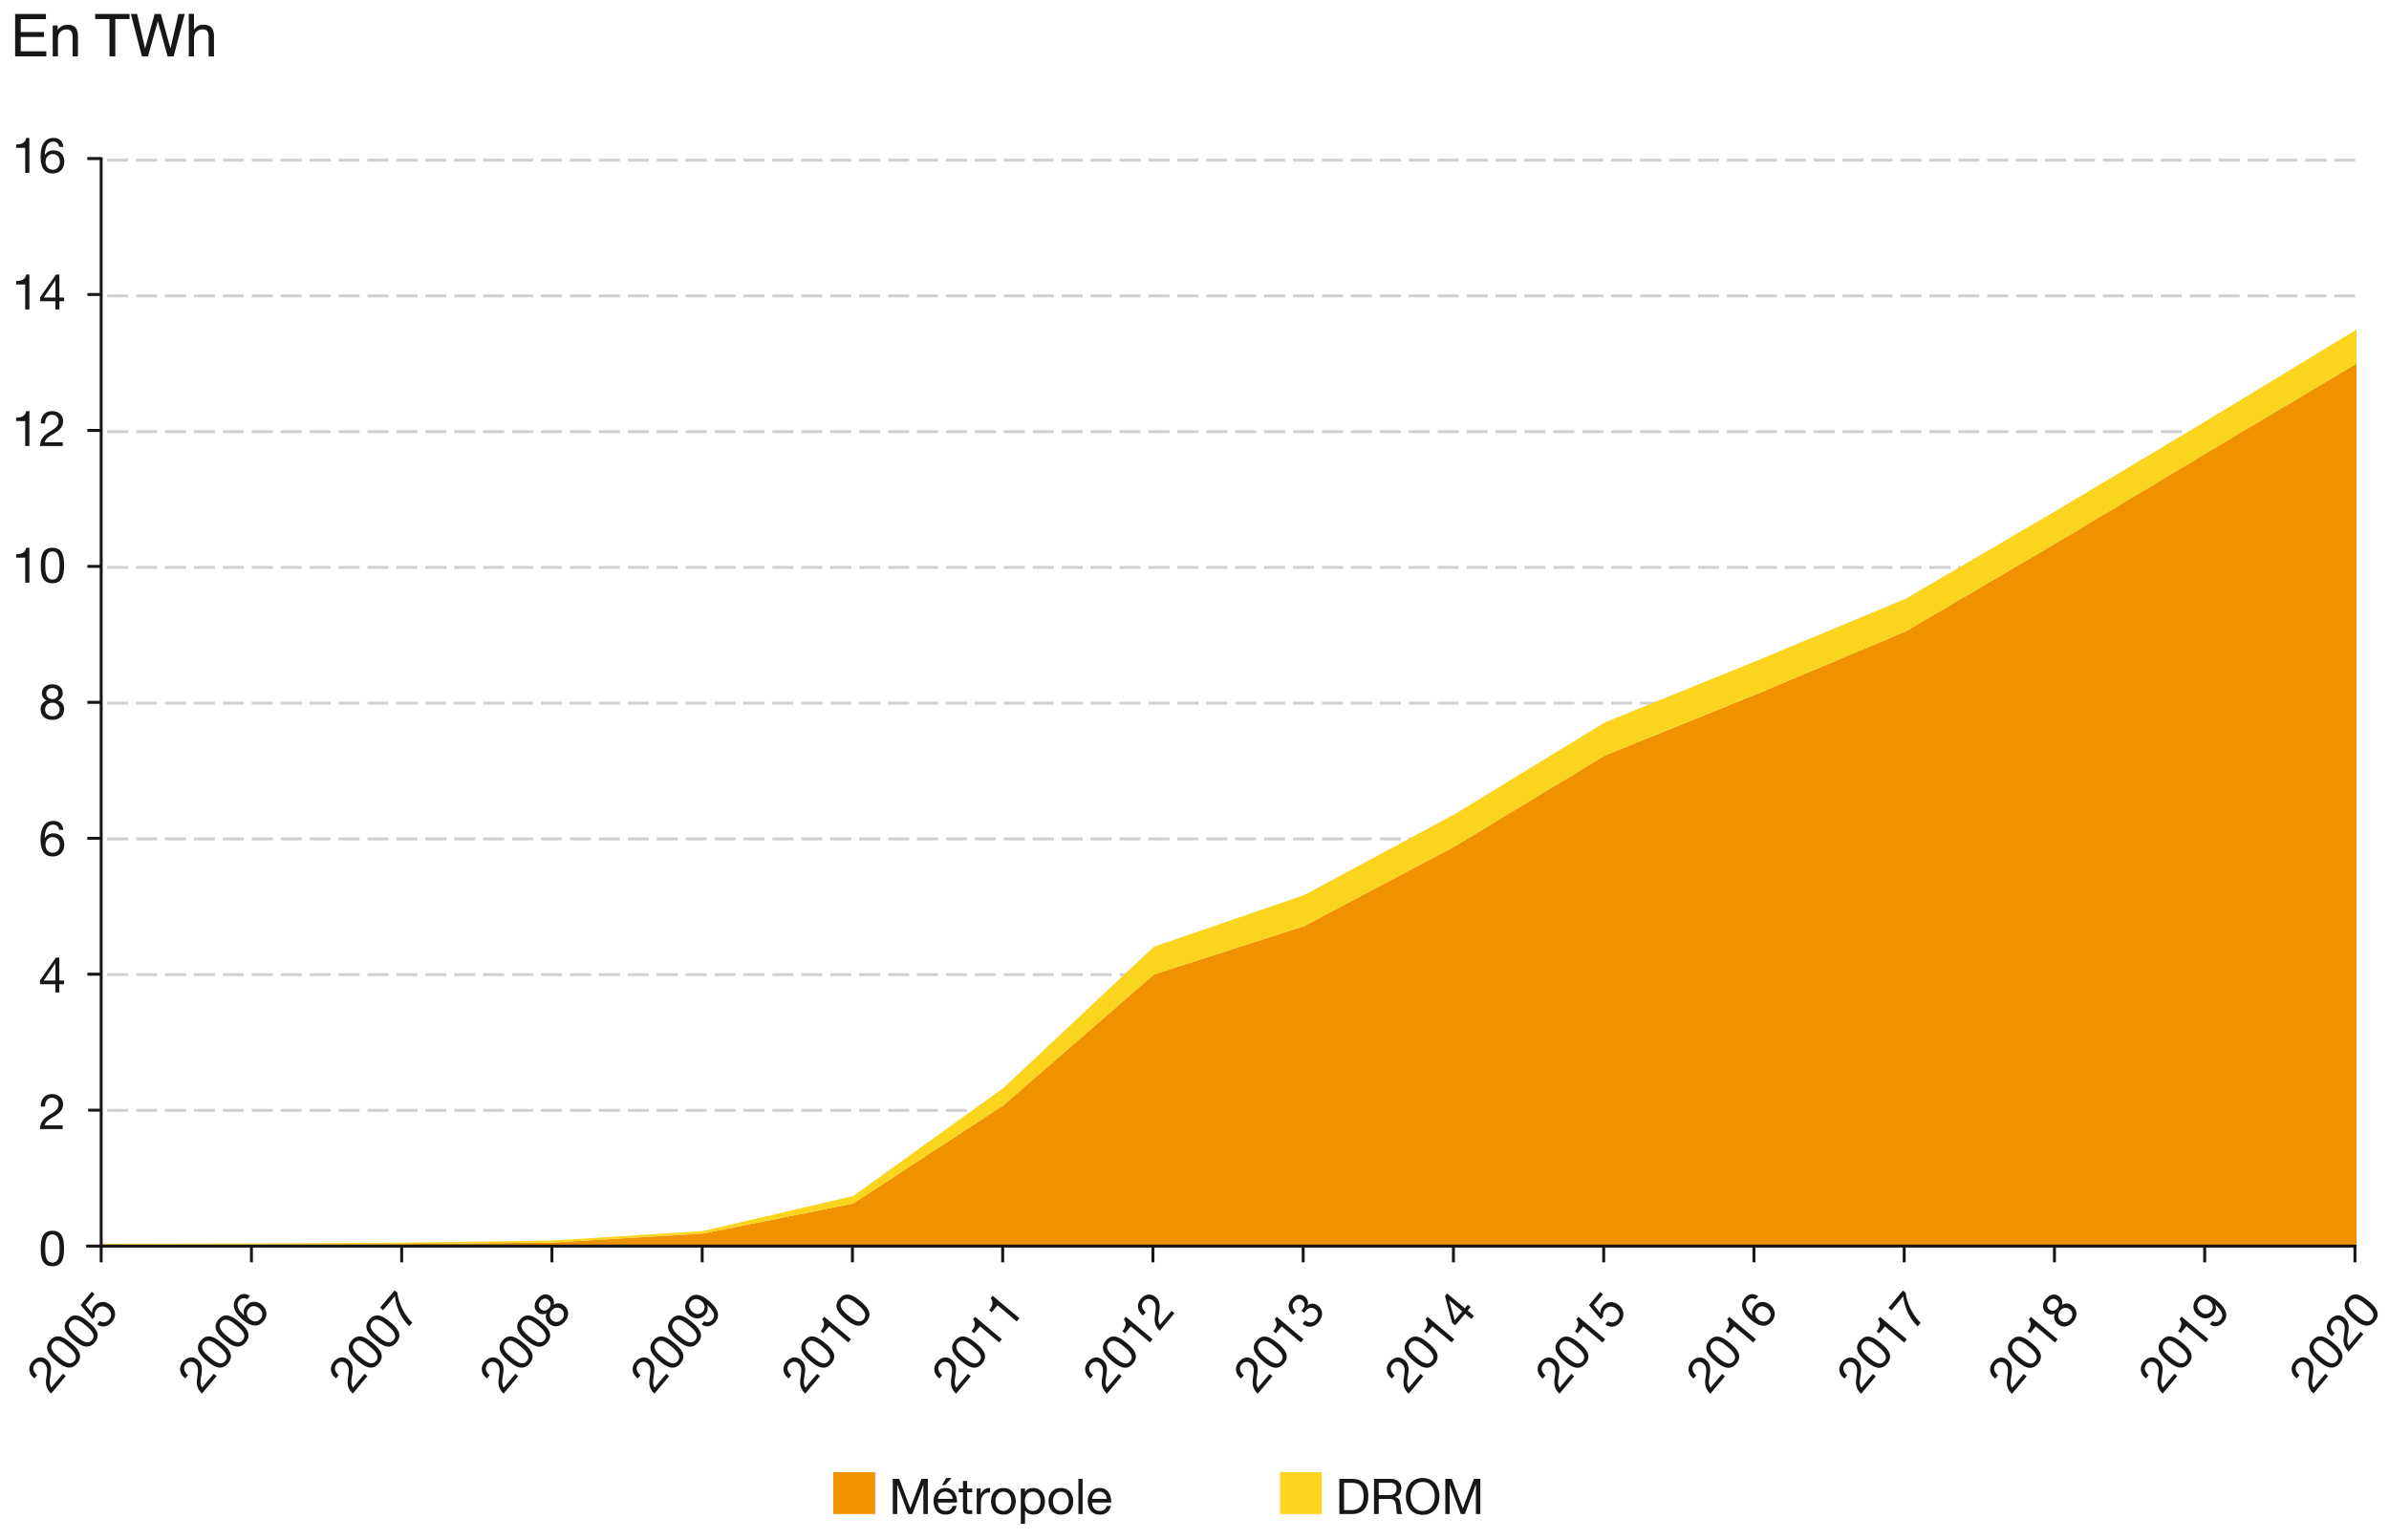 <svg id="Calque_1" data-name="Calque 1" xmlns="http://www.w3.org/2000/svg" xmlns:xlink="http://www.w3.org/1999/xlink" viewBox="0 0 1940 1250.864">
  <defs>
    <clipPath id="clip-path">
      <rect x="-26.392" y="9.783" width="1962.144" height="1254.576" style="fill: none"/>
    </clipPath>
  </defs>
  <g style="clip-path: url(#clip-path)">
    <g>
      <path d="M12.293,11.35H37.277v4.219H16.84V26.022H35.73v3.984H16.84V41.678H37.629v4.1H12.293Z" style="fill: #181716"/>
      <path d="M42.821,20.678h4.008v3.563A11.226,11.226,0,0,1,50.6,21.077a10.058,10.058,0,0,1,4.43-.961q5.343,0,7.218,3.726a13.227,13.227,0,0,1,1.032,5.836v16.1H58.993V29.959a8.57,8.57,0,0,0-.68-3.7,4.12,4.12,0,0,0-4.078-2.343,8.313,8.313,0,0,0-2.461.3,6.344,6.344,0,0,0-3.047,2.063,6.208,6.208,0,0,0-1.371,2.566,17.279,17.279,0,0,0-.316,3.785V45.78H42.821Z" style="fill: #181716"/>
      <path d="M105.23,11.35v4.1h-11.6V45.78H88.917V15.452h-11.6v-4.1Z" style="fill: #181716"/>
      <path d="M111.325,11.35l6.49,27.972L125.6,11.35h5.041l7.8,28.025L144.93,11.35h5.113L141,45.78h-4.9l-7.946-28.547L120.16,45.78h-4.9l-9-34.43Z" style="fill: #181716"/>
      <path d="M153.3,11.233h4.219V24.077a12.156,12.156,0,0,1,2.695-2.672,9.09,9.09,0,0,1,5.086-1.336q5.46,0,7.406,3.82a13.029,13.029,0,0,1,1.055,5.789v16.1h-4.336V29.959a8.856,8.856,0,0,0-.7-4.054q-1.149-2.062-4.313-2.063a7.186,7.186,0,0,0-4.758,1.8q-2.133,1.8-2.132,6.82V45.78H153.3Z" style="fill: #181716"/>
    </g>
  </g>
  <line x1="86.999" y1="791.664" x2="1912.503" y2="791.664" style="fill: none;stroke: #cfd0d0;stroke-linejoin: round;stroke-width: 2.4px;stroke-dasharray: 17.104,6.384"/>
  <line x1="86.999" y1="901.924" x2="1912.503" y2="901.924" style="fill: none;stroke: #cfd0d0;stroke-linejoin: round;stroke-width: 2.4px;stroke-dasharray: 17.104,6.384"/>
  <line x1="86.999" y1="681.404" x2="1912.503" y2="681.404" style="fill: none;stroke: #cfd0d0;stroke-linejoin: round;stroke-width: 2.4px;stroke-dasharray: 17.104,6.384"/>
  <line x1="86.999" y1="571.143" x2="1912.503" y2="571.143" style="fill: none;stroke: #cfd0d0;stroke-linejoin: round;stroke-width: 2.4px;stroke-dasharray: 17.104,6.384"/>
  <line x1="86.999" y1="130.102" x2="1912.503" y2="130.102" style="fill: none;stroke: #cfd0d0;stroke-linejoin: round;stroke-width: 2.4px;stroke-dasharray: 17.104,6.384"/>
  <line x1="86.999" y1="350.623" x2="1912.503" y2="350.623" style="fill: none;stroke: #cfd0d0;stroke-linejoin: round;stroke-width: 2.4px;stroke-dasharray: 17.104,6.384"/>
  <line x1="86.999" y1="460.883" x2="1912.503" y2="460.883" style="fill: none;stroke: #cfd0d0;stroke-linejoin: round;stroke-width: 2.4px;stroke-dasharray: 17.104,6.384"/>
  <line x1="86.999" y1="240.362" x2="1912.503" y2="240.362" style="fill: none;stroke: #cfd0d0;stroke-linejoin: round;stroke-width: 2.4px;stroke-dasharray: 17.104,6.384"/>
  <g>
    <path d="M23.863,140.389h-3.4V120.073H13.1v-2.72c3.88,0,7.4-1.04,8.159-5.319h2.6Z" style="fill: #181716"/>
    <path d="M48.022,119.273a4.543,4.543,0,0,0-4.759-4.24c-5.8,0-6.719,6.4-6.879,10.759l.08.08a7.689,7.689,0,0,1,7.079-3.72c5.439,0,8.678,3.959,8.678,9.2,0,4.119-2.319,9.518-9.478,9.518-8.4,0-9.759-7.679-9.759-13.638,0-7.8,2.36-15.2,10.439-15.2,4.679,0,7.6,2.639,8,7.239Zm-11,12.278c0,3.519,2.16,6.319,5.879,6.319,3.68,0,5.719-2.92,5.719-6.279,0-3.52-1.84-6.439-5.719-6.439C39.1,125.152,37.024,127.991,37.024,131.551Z" style="fill: #181716"/>
  </g>
  <g>
    <path d="M23.863,251.35h-3.4V231.034H13.1v-2.72c3.88,0,7.4-1.04,8.159-5.319h2.6Z" style="fill: #181716"/>
    <path d="M48.222,241.712h3.84v3h-3.84v6.639h-3.2v-6.639H32.584v-3.279L45.5,223h2.72Zm-3.2,0V227.834h-.08L35.5,241.712Z" style="fill: #181716"/>
  </g>
  <g>
    <path d="M23.863,362.311h-3.4V342H13.1v-2.72c3.88,0,7.4-1.04,8.159-5.319h2.6Z" style="fill: #181716"/>
    <path d="M33.225,343.994c-.28-5.759,3.119-10.038,9.118-10.038,4.959,0,8.879,2.879,8.879,8.158,0,5-3.36,7.519-6.879,9.719-3.56,2.16-7.279,3.959-7.959,7.479H50.941v3H32.425c.559-6.719,3.959-9.119,7.958-11.6,4.8-2.96,7.239-4.719,7.239-8.639a5.166,5.166,0,0,0-5.479-5.119c-3.959,0-5.639,3.64-5.519,7.039Z" style="fill: #181716"/>
  </g>
  <g>
    <path d="M23.863,473.272h-3.4V452.956H13.1v-2.72c3.88,0,7.4-1.04,8.159-5.319h2.6Z" style="fill: #181716"/>
    <path d="M42.583,444.917c8.878,0,9.438,8.158,9.438,14.437,0,6.239-.56,14.4-9.438,14.4s-9.438-8.159-9.438-14.4C33.145,453.075,33.705,444.917,42.583,444.917Zm0,25.835c5.8,0,5.839-7.2,5.839-11.438,0-4.2-.04-11.4-5.839-11.4s-5.839,7.2-5.839,11.4C36.744,463.554,36.784,470.752,42.583,470.752Z" style="fill: #181716"/>
  </g>
  <path d="M42.34,555.877c6.2,0,8.6,3.64,8.6,7.24A6.565,6.565,0,0,1,47.019,569c3.4,1.079,5.04,3.559,5.04,7.078,0,5.479-4.16,8.639-9.4,8.639-5.439,0-9.639-2.839-9.639-8.639A7.155,7.155,0,0,1,37.981,569a6.41,6.41,0,0,1-3.96-5.879C34.021,558.437,37.981,555.877,42.34,555.877Zm.32,25.836a5.477,5.477,0,0,0,5.8-5.519,5.585,5.585,0,0,0-5.839-5.4c-3.359,0-6,2.16-6,5.439C36.621,579.634,39.141,581.713,42.66,581.713Zm0-13.917a4.355,4.355,0,0,0,4.679-4.56c0-2.839-2-4.359-4.759-4.359-2.72,0-4.959,1.52-4.959,4.359C37.621,566.356,39.86,567.8,42.66,567.8Z" style="fill: #181716"/>
  <path d="M47.979,674.07a4.542,4.542,0,0,0-4.759-4.239c-5.8,0-6.719,6.4-6.879,10.757l.08.08a7.691,7.691,0,0,1,7.079-3.719c5.439,0,8.678,3.96,8.678,9.2,0,4.119-2.319,9.518-9.478,9.518-8.4,0-9.759-7.679-9.759-13.638,0-7.8,2.36-15.2,10.439-15.2,4.679,0,7.6,2.639,8,7.239Zm-11,12.277c0,3.52,2.16,6.32,5.879,6.32,3.68,0,5.719-2.92,5.719-6.28,0-3.519-1.84-6.438-5.719-6.438C39.061,679.949,36.981,682.789,36.981,686.347Z" style="fill: #181716"/>
  <path d="M48.179,796.508h3.84v3h-3.84v6.639h-3.2v-6.639H32.542v-3.279l12.917-18.437h2.72Zm-3.2,0V782.631H44.9l-9.438,13.877Z" style="fill: #181716"/>
  <path d="M33.182,898.791c-.28-5.759,3.119-10.039,9.118-10.039,4.959,0,8.879,2.88,8.879,8.16,0,5-3.36,7.518-6.879,9.717-3.56,2.161-7.279,3.96-7.959,7.48H50.9v3H32.382c.559-6.719,3.959-9.118,7.958-11.6,4.8-2.96,7.239-4.719,7.239-8.638a5.166,5.166,0,0,0-5.479-5.12c-3.959,0-5.639,3.639-5.519,7.039Z" style="fill: #181716"/>
  <path d="M42.54,999.713c8.878,0,9.439,8.159,9.439,14.437,0,6.24-.561,14.4-9.439,14.4s-9.438-8.158-9.438-14.4C33.1,1007.872,33.662,999.713,42.54,999.713Zm0,25.836c5.8,0,5.839-7.2,5.839-11.439,0-4.2-.04-11.4-5.839-11.4s-5.839,7.2-5.839,11.4C36.7,1018.35,36.741,1025.549,42.54,1025.549Z" style="fill: #181716"/>
  <line x1="204.173" y1="1012.07" x2="204.173" y2="1025.342" style="fill: none;stroke: #181716;stroke-linejoin: round;stroke-width: 2.4px"/>
  <line x1="692.222" y1="1012.07" x2="692.222" y2="1025.342" style="fill: none;stroke: #181716;stroke-linejoin: round;stroke-width: 2.4px"/>
  <line x1="1180.271" y1="1012.07" x2="1180.271" y2="1025.342" style="fill: none;stroke: #181716;stroke-linejoin: round;stroke-width: 2.4px"/>
  <line x1="448.198" y1="1012.07" x2="448.198" y2="1025.342" style="fill: none;stroke: #181716;stroke-linejoin: round;stroke-width: 2.4px"/>
  <line x1="936.247" y1="1012.07" x2="936.247" y2="1025.342" style="fill: none;stroke: #181716;stroke-linejoin: round;stroke-width: 2.4px"/>
  <line x1="1424.296" y1="1012.07" x2="1424.296" y2="1025.342" style="fill: none;stroke: #181716;stroke-linejoin: round;stroke-width: 2.4px"/>
  <line x1="1668.321" y1="1012.07" x2="1668.321" y2="1025.342" style="fill: none;stroke: #181716;stroke-linejoin: round;stroke-width: 2.4px"/>
  <line x1="1790.333" y1="1012.07" x2="1790.333" y2="1025.342" style="fill: none;stroke: #181716;stroke-linejoin: round;stroke-width: 2.4px"/>
  <line x1="326.185" y1="1012.07" x2="326.185" y2="1025.342" style="fill: none;stroke: #181716;stroke-linejoin: round;stroke-width: 2.4px"/>
  <line x1="814.235" y1="1012.07" x2="814.235" y2="1025.342" style="fill: none;stroke: #181716;stroke-linejoin: round;stroke-width: 2.4px"/>
  <line x1="1302.283" y1="1012.07" x2="1302.283" y2="1025.342" style="fill: none;stroke: #181716;stroke-linejoin: round;stroke-width: 2.4px"/>
  <line x1="570.21" y1="1012.07" x2="570.21" y2="1025.342" style="fill: none;stroke: #181716;stroke-linejoin: round;stroke-width: 2.4px"/>
  <line x1="1058.259" y1="1012.07" x2="1058.259" y2="1025.342" style="fill: none;stroke: #181716;stroke-linejoin: round;stroke-width: 2.4px"/>
  <line x1="1546.308" y1="1012.07" x2="1546.308" y2="1025.342" style="fill: none;stroke: #181716;stroke-linejoin: round;stroke-width: 2.4px"/>
  <line x1="1912.345" y1="1012.07" x2="1912.345" y2="1025.342" style="fill: none;stroke: #181716;stroke-linejoin: round;stroke-width: 2.4px"/>
  <line x1="82.28" y1="901.759" x2="71.592" y2="901.759" style="fill: none;stroke: #181716;stroke-linejoin: round;stroke-width: 2.4px"/>
  <line x1="81.624" y1="791.334" x2="70.936" y2="791.334" style="fill: none;stroke: #181716;stroke-linejoin: round;stroke-width: 2.4px"/>
  <line x1="81.624" y1="680.91" x2="70.936" y2="680.91" style="fill: none;stroke: #181716;stroke-linejoin: round;stroke-width: 2.4px"/>
  <line x1="81.624" y1="570.485" x2="70.936" y2="570.485" style="fill: none;stroke: #181716;stroke-linejoin: round;stroke-width: 2.4px"/>
  <line x1="81.624" y1="349.635" x2="70.936" y2="349.635" style="fill: none;stroke: #181716;stroke-linejoin: round;stroke-width: 2.4px"/>
  <line x1="81.624" y1="460.06" x2="70.936" y2="460.06" style="fill: none;stroke: #181716;stroke-linejoin: round;stroke-width: 2.4px"/>
  <line x1="81.624" y1="239.21" x2="70.936" y2="239.21" style="fill: none;stroke: #181716;stroke-linejoin: round;stroke-width: 2.4px"/>
  <line x1="81.624" y1="128.785" x2="70.936" y2="128.785" style="fill: none;stroke: #181716;stroke-linejoin: round;stroke-width: 2.4px"/>
  <g>
    <path d="M27.969,1119.571c-4.592-3.487-5.685-8.842-1.829-13.437,3.188-3.8,7.913-4.95,11.958-1.557,3.829,3.213,3.6,7.4,3.023,11.516-.634,4.115-1.646,8.121.613,10.9l9.358-11.151,2.3,1.927-11.9,14.185c-4.786-4.748-4.439-8.895-3.768-13.552.818-5.578,1.037-8.579-1.965-11.1a5.163,5.163,0,0,0-7.442.906c-2.546,3.033-.838,6.659,1.843,8.752Z" style="fill: #181716"/>
    <path d="M40.59,1088.913c5.707-6.8,12.318-1.985,17.127,2.05,4.78,4.011,10.669,9.683,4.962,16.484s-12.316,1.987-17.1-2.023C40.774,1101.388,34.883,1095.715,40.59,1088.913Zm19.792,16.607c3.727-4.442-1.762-9.1-5.01-11.826-3.217-2.7-8.756-7.3-12.483-2.852s1.76,9.1,4.977,11.8C51.114,1105.365,56.654,1109.963,60.382,1105.52Z" style="fill: #181716"/>
    <path d="M54.885,1071.876c5.707-6.8,12.318-1.985,17.128,2.05,4.779,4.011,10.668,9.683,4.961,16.485s-12.316,1.986-17.1-2.024C55.069,1084.352,49.178,1078.678,54.885,1071.876Zm19.792,16.607c3.728-4.442-1.761-9.1-5.009-11.826-3.217-2.7-8.756-7.295-12.484-2.852s1.76,9.1,4.977,11.8C65.409,1088.328,70.95,1092.926,74.677,1088.483Z" style="fill: #181716"/>
    <path d="M76.783,1051.193l-7.353,8.763,5.273,6.408.113-.01A7.172,7.172,0,0,1,76.647,1061c3.239-3.86,8.369-4.934,13.332-.769,3.676,3.085,5.095,8.61.854,13.665-3.162,3.768-8.03,4.9-12.029,1.706L80.989,1073c2.366,1.725,5.567,1.33,7.752-1.273,2.083-2.483,2.172-6.01-1.29-8.915a6.144,6.144,0,0,0-9.047.762,6.812,6.812,0,0,0-1.341,5.767l-2,2.134-9.578-11.483,9-10.722Z" style="fill: #181716"/>
  </g>
  <g>
    <path d="M150.457,1119.585c-4.592-3.487-5.685-8.842-1.828-13.438,3.187-3.8,7.913-4.95,11.957-1.556,3.829,3.213,3.6,7.406,3.022,11.515-.633,4.116-1.645,8.122.614,10.906l9.358-11.153,2.3,1.928-11.9,14.185c-4.787-4.747-4.44-8.894-3.769-13.552.817-5.578,1.038-8.578-1.964-11.1a5.167,5.167,0,0,0-7.444.907c-2.545,3.033-.838,6.659,1.844,8.751Z" style="fill: #181716"/>
    <path d="M163.079,1088.927c5.707-6.8,12.317-1.986,17.126,2.05,4.779,4.01,10.67,9.683,4.962,16.485s-12.316,1.985-17.1-2.024C163.262,1101.4,157.372,1095.729,163.079,1088.927Zm19.791,16.607c3.727-4.442-1.762-9.1-5.01-11.826-3.216-2.7-8.756-7.3-12.484-2.853s1.761,9.1,4.978,11.8C173.6,1105.379,179.142,1109.977,182.87,1105.534Z" style="fill: #181716"/>
    <path d="M177.374,1071.89c5.707-6.8,12.317-1.986,17.126,2.05,4.78,4.01,10.67,9.683,4.963,16.485s-12.317,1.986-17.1-2.025C177.557,1084.365,171.667,1078.691,177.374,1071.89Zm19.791,16.607c3.728-4.442-1.761-9.1-5.009-11.825-3.217-2.7-8.757-7.3-12.484-2.854s1.761,9.1,4.977,11.8C187.9,1088.343,193.438,1092.939,197.165,1088.5Z" style="fill: #181716"/>
    <path d="M200.711,1055.34a4.542,4.542,0,0,0-6.307.921c-3.727,4.442.583,9.26,3.82,12.184l.113-.009a7.687,7.687,0,0,1,1.7-7.814c3.5-4.167,8.611-4.1,12.625-.735,3.155,2.647,5.8,7.894,1.2,13.379-5.4,6.433-12.155,2.539-16.719-1.291-5.974-5.013-10.125-11.577-4.933-17.765,3.008-3.585,6.906-4.124,10.687-1.474Zm2.335,16.316c2.7,2.263,6.229,2.408,8.621-.441,2.364-2.819,1.439-6.258-1.134-8.417-2.7-2.263-6.115-2.73-8.609.242C199.482,1065.951,200.321,1069.369,203.046,1071.656Z" style="fill: #181716"/>
  </g>
  <g>
    <path d="M272.934,1119.6c-4.591-3.488-5.684-8.842-1.828-13.438,3.187-3.8,7.913-4.95,11.957-1.557,3.83,3.213,3.6,7.407,3.022,11.516-.632,4.115-1.645,8.121.614,10.9l9.358-11.151,2.3,1.928-11.9,14.184c-4.787-4.747-4.44-8.893-3.769-13.55.817-5.581,1.038-8.58-1.964-11.1a5.166,5.166,0,0,0-7.444.907c-2.545,3.033-.837,6.658,1.844,8.752Z" style="fill: #181716"/>
    <path d="M285.556,1088.941c5.707-6.8,12.317-1.985,17.126,2.05,4.779,4.011,10.67,9.684,4.963,16.486s-12.317,1.986-17.1-2.025C285.739,1101.416,279.849,1095.743,285.556,1088.941Zm19.791,16.608c3.727-4.443-1.762-9.1-5.009-11.825-3.217-2.7-8.757-7.3-12.484-2.854s1.761,9.1,4.978,11.8C296.079,1105.394,301.619,1109.991,305.347,1105.549Z" style="fill: #181716"/>
    <path d="M299.851,1071.9c5.707-6.8,12.317-1.985,17.127,2.05,4.779,4.011,10.669,9.685,4.962,16.485s-12.317,1.987-17.1-2.024C300.034,1084.38,294.144,1078.706,299.851,1071.9Zm19.791,16.608c3.728-4.443-1.761-9.1-5.008-11.825-3.217-2.7-8.758-7.3-12.485-2.854s1.761,9.1,4.978,11.8C310.374,1088.357,315.915,1092.954,319.642,1088.512Z" style="fill: #181716"/>
    <path d="M322.688,1049.976c.676,8.032,5.659,18.269,12.126,24.375l-2.442,2.91c-6.942-6.66-10.695-15.813-11.705-24.44l-9.563,11.4-2.451-2.057,11.8-14.062Z" style="fill: #181716"/>
  </g>
  <g>
    <path d="M395.42,1119.622c-4.591-3.487-5.685-8.843-1.828-13.437,3.187-3.8,7.913-4.951,11.957-1.558,3.83,3.214,3.6,7.407,3.022,11.517-.633,4.115-1.644,8.121.615,10.9l9.357-11.152,2.3,1.928-11.9,14.185c-4.787-4.747-4.439-8.894-3.768-13.552.817-5.579,1.037-8.578-1.965-11.1a5.167,5.167,0,0,0-7.444.907c-2.545,3.033-.837,6.659,1.844,8.752Z" style="fill: #181716"/>
    <path d="M408.042,1088.964c5.706-6.8,12.316-1.985,17.126,2.05,4.78,4.01,10.669,9.683,4.962,16.485s-12.316,1.986-17.1-2.024C408.225,1101.438,402.334,1095.765,408.042,1088.964Zm19.791,16.607c3.728-4.442-1.762-9.1-5.009-11.826-3.217-2.7-8.757-7.295-12.485-2.852s1.762,9.1,4.978,11.8C418.564,1105.416,424.106,1110.014,427.833,1105.571Z" style="fill: #181716"/>
    <path d="M422.337,1071.927c5.707-6.8,12.317-1.986,17.126,2.05,4.781,4.01,10.67,9.683,4.963,16.485s-12.316,1.986-17.1-2.024C422.52,1084.4,416.63,1078.729,422.337,1071.927Zm19.792,16.607c3.727-4.442-1.762-9.1-5.009-11.825-3.217-2.7-8.758-7.3-12.485-2.854s1.761,9.1,4.978,11.8C432.86,1088.379,438.4,1092.977,442.129,1088.534Z" style="fill: #181716"/>
    <path d="M436.5,1055.043c3.984-4.748,8.315-4.247,11.073-1.934a6.566,6.566,0,0,1,1.984,6.783c3.013-1.911,5.966-1.573,8.663.689,4.2,3.522,3.942,8.739.574,12.752-3.5,4.167-8.37,5.56-12.811,1.831a7.157,7.157,0,0,1-2.237-8.349,6.4,6.4,0,0,1-7.047-.746C433.118,1063.062,433.7,1058.383,436.5,1055.043Zm9.335,7.416a4.355,4.355,0,0,0-.484-6.515c-2.176-1.825-4.626-1.27-6.4.844-1.748,2.083-2.023,4.775.152,6.6C441.5,1065.4,444.04,1064.6,445.839,1062.459Zm10.662,8.946a5.477,5.477,0,0,0-.5-7.99,5.585,5.585,0,0,0-7.889,1c-2.159,2.573-2.2,5.983.31,8.092C451.026,1074.694,454.239,1074.1,456.5,1071.405Z" style="fill: #181716"/>
  </g>
  <g>
    <path d="M517.908,1119.631c-4.592-3.487-5.685-8.843-1.829-13.439,3.188-3.8,7.913-4.95,11.958-1.556,3.829,3.214,3.6,7.406,3.023,11.516-.634,4.116-1.646,8.121.614,10.9l9.357-11.153,2.3,1.928-11.9,14.186c-4.786-4.748-4.439-8.895-3.768-13.552.818-5.579,1.037-8.579-1.965-11.1a5.165,5.165,0,0,0-7.442.906c-2.546,3.034-.838,6.66,1.843,8.752Z" style="fill: #181716"/>
    <path d="M530.529,1088.972c5.707-6.8,12.318-1.986,17.127,2.05,4.78,4.011,10.669,9.684,4.962,16.485s-12.316,1.986-17.1-2.025C530.713,1101.447,524.822,1095.773,530.529,1088.972Zm19.792,16.607c3.727-4.442-1.761-9.1-5.009-11.825-3.217-2.7-8.757-7.295-12.484-2.854s1.76,9.1,4.977,11.8C541.053,1105.425,546.593,1110.021,550.321,1105.579Z" style="fill: #181716"/>
    <path d="M544.824,1071.936c5.707-6.8,12.318-1.987,17.128,2.049,4.779,4.011,10.668,9.684,4.961,16.486s-12.316,1.986-17.1-2.026C545.008,1084.41,539.117,1078.736,544.824,1071.936Zm19.792,16.607c3.728-4.442-1.761-9.1-5.009-11.826-3.217-2.7-8.756-7.3-12.484-2.853s1.761,9.1,4.978,11.8C555.349,1088.388,560.889,1092.985,564.616,1088.543Z" style="fill: #181716"/>
    <path d="M571.9,1073.141c2.269,1.589,4.9.877,6.651-1.206,2.674-3.187,1.2-7.089-4.281-11.946l-.113.01a7.434,7.434,0,0,1-1.215,7.544c-3.7,4.411-8.729,4.368-13.019.769-4.2-3.521-4.609-8.879-1.087-13.077,3.393-4.044,8.423-5.619,16.633,1.271,7.507,6.3,9.8,12.087,5.379,17.356-3.059,3.646-7.113,4.682-11.133,1.883Zm-10.868-15.854c-2.6,3.094-1.092,6.34,1.573,8.576a5.809,5.809,0,0,0,8.2-.432c2.288-2.727,1.521-6.294-1.052-8.453C567.083,1054.741,563.475,1054.376,561.033,1057.287Z" style="fill: #181716"/>
  </g>
  <g>
    <path d="M640.394,1119.647c-4.592-3.487-5.685-8.842-1.829-13.438,3.188-3.8,7.914-4.95,11.957-1.557,3.83,3.214,3.6,7.408,3.023,11.517-.633,4.115-1.646,8.121.614,10.9l9.357-11.151,2.3,1.928-11.9,14.184c-4.788-4.748-4.441-8.894-3.769-13.552.817-5.579,1.038-8.579-1.964-11.1a5.166,5.166,0,0,0-7.444.907c-2.545,3.033-.838,6.659,1.844,8.752Z" style="fill: #181716"/>
    <path d="M653.015,1088.989c5.707-6.8,12.317-1.986,17.127,2.05,4.779,4.011,10.669,9.684,4.962,16.484s-12.317,1.987-17.1-2.023C653.2,1101.464,647.308,1095.79,653.015,1088.989Zm19.791,16.607c3.728-4.443-1.761-9.1-5.009-11.825-3.217-2.7-8.756-7.3-12.484-2.854s1.76,9.1,4.977,11.8C663.538,1105.441,669.079,1110.038,672.806,1105.6Z" style="fill: #181716"/>
    <path d="M691.038,1087.789l-2.185,2.6-15.564-13.059-4.73,5.637-2.084-1.748c2.493-2.972,3.959-6.336,1.17-9.669l1.671-1.992Z" style="fill: #181716"/>
    <path d="M681.606,1054.915c5.707-6.8,12.317-1.985,17.126,2.05,4.78,4.012,10.67,9.683,4.963,16.485s-12.317,1.987-17.1-2.024C681.789,1067.391,675.9,1061.717,681.606,1054.915Zm19.791,16.607c3.728-4.442-1.761-9.1-5.009-11.826-3.217-2.7-8.756-7.295-12.484-2.852s1.761,9.1,4.977,11.8C692.129,1071.367,697.67,1075.965,701.4,1071.522Z" style="fill: #181716"/>
  </g>
  <g>
    <path d="M762.879,1119.664c-4.591-3.487-5.684-8.842-1.828-13.437,3.187-3.8,7.913-4.951,11.957-1.557,3.83,3.213,3.6,7.406,3.022,11.516-.632,4.115-1.645,8.121.615,10.9L786,1115.938l2.3,1.928-11.9,14.185c-4.788-4.748-4.44-8.894-3.769-13.551.817-5.58,1.038-8.58-1.964-11.1a5.167,5.167,0,0,0-7.444.907c-2.545,3.033-.838,6.659,1.844,8.752Z" style="fill: #181716"/>
    <path d="M775.5,1089.006c5.708-6.8,12.317-1.986,17.127,2.05,4.779,4.01,10.669,9.683,4.962,16.484s-12.317,1.987-17.1-2.023C775.684,1101.48,769.793,1095.807,775.5,1089.006Zm19.792,16.606c3.727-4.442-1.762-9.1-5.009-11.825-3.217-2.7-8.757-7.3-12.485-2.853s1.762,9.1,4.978,11.8C786.023,1105.458,791.564,1110.055,795.292,1105.612Z" style="fill: #181716"/>
    <path d="M813.523,1087.806l-2.185,2.6-15.564-13.059-4.73,5.637-2.083-1.748c2.494-2.971,3.959-6.337,1.169-9.67l1.671-1.991Z" style="fill: #181716"/>
    <path d="M827.818,1070.769l-2.185,2.6-15.563-13.059-4.73,5.637-2.083-1.748c2.493-2.972,3.959-6.336,1.169-9.669l1.671-1.992Z" style="fill: #181716"/>
  </g>
  <g>
    <path d="M885.364,1119.681c-4.591-3.488-5.684-8.842-1.828-13.438,3.188-3.8,7.913-4.95,11.957-1.556,3.83,3.212,3.6,7.406,3.023,11.515-.633,4.116-1.644,8.122.615,10.9l9.357-11.151,2.3,1.928-11.9,14.184c-4.786-4.747-4.439-8.893-3.768-13.55.818-5.579,1.037-8.58-1.965-11.1a5.165,5.165,0,0,0-7.443.906c-2.545,3.033-.837,6.659,1.843,8.753Z" style="fill: #181716"/>
    <path d="M897.986,1089.022c5.707-6.8,12.317-1.985,17.126,2.05,4.781,4.011,10.67,9.684,4.963,16.486s-12.316,1.986-17.1-2.025C898.169,1101.5,892.279,1095.824,897.986,1089.022Zm19.792,16.608c3.727-4.442-1.762-9.1-5.009-11.826-3.217-2.7-8.758-7.3-12.485-2.853s1.761,9.1,4.978,11.8C908.509,1105.475,914.05,1110.072,917.778,1105.63Z" style="fill: #181716"/>
    <path d="M936.008,1087.822l-2.185,2.605-15.563-13.06-4.731,5.638-2.083-1.748c2.494-2.972,3.96-6.337,1.17-9.669l1.671-1.992Z" style="fill: #181716"/>
    <path d="M928.251,1068.57c-4.591-3.487-5.685-8.841-1.828-13.437,3.187-3.8,7.913-4.95,11.957-1.557,3.83,3.213,3.6,7.406,3.022,11.516-.632,4.115-1.644,8.122.615,10.9l9.358-11.151,2.3,1.927-11.9,14.185c-4.787-4.748-4.439-8.894-3.768-13.551.817-5.579,1.037-8.58-1.965-11.1a5.166,5.166,0,0,0-7.444.906c-2.545,3.033-.837,6.659,1.844,8.753Z" style="fill: #181716"/>
  </g>
  <g>
    <path d="M1007.856,1119.7c-4.591-3.487-5.684-8.843-1.828-13.438,3.188-3.8,7.913-4.951,11.957-1.557,3.829,3.214,3.6,7.406,3.023,11.517-.634,4.115-1.646,8.121.614,10.9l9.357-11.152,2.3,1.927-11.9,14.186c-4.788-4.748-4.44-8.895-3.77-13.552.818-5.579,1.039-8.579-1.964-11.1a5.166,5.166,0,0,0-7.444.907c-2.545,3.033-.837,6.659,1.845,8.752Z" style="fill: #181716"/>
    <path d="M1020.479,1089.044c5.707-6.8,12.316-1.985,17.125,2.051,4.78,4.01,10.67,9.683,4.963,16.484s-12.317,1.986-17.1-2.024C1020.661,1101.52,1014.771,1095.846,1020.479,1089.044Zm19.791,16.607c3.727-4.442-1.762-9.1-5.01-11.825-3.217-2.7-8.756-7.3-12.484-2.853s1.76,9.1,4.977,11.8C1031,1105.5,1036.542,1110.094,1040.27,1105.651Z" style="fill: #181716"/>
    <path d="M1058.5,1087.845l-2.186,2.6-15.563-13.058-4.731,5.636-2.083-1.748c2.494-2.971,3.958-6.336,1.169-9.669l1.672-1.991Z" style="fill: #181716"/>
    <path d="M1056.84,1064.624c.365-.372.674-.74.981-1.107,1.852-2.206,2.277-5.139-.083-7.119-2.266-1.9-4.88-1.276-6.731.93-2.391,2.85-1.244,5.9,1.273,8.064l-2.185,2.6c-4.007-3.623-5.036-8.246-1.386-12.6,3.162-3.768,7.359-5.1,11.373-1.733a6.5,6.5,0,0,1,1.8,6.628l.061.052c2.793-2.147,5.955-1.685,8.56.5,4.35,3.65,3.764,8.953.345,13.027-3.7,4.412-8.749,5.138-13.145,1.292l2.186-2.6c2.895,2.272,6.168,2.356,8.661-.617,2.134-2.542,2.4-6.029-.239-8.24-2.726-2.287-5.888-1.443-8.047,1.131a16.644,16.644,0,0,0-1.22,1.64Z" style="fill: #181716"/>
  </g>
  <g>
    <path d="M1130.342,1119.72c-4.591-3.488-5.685-8.843-1.828-13.439,3.187-3.8,7.913-4.95,11.957-1.556,3.83,3.213,3.6,7.407,3.022,11.516-.633,4.115-1.645,8.121.614,10.9l9.358-11.152,2.3,1.928-11.9,14.184c-4.788-4.747-4.44-8.894-3.769-13.551.817-5.579,1.038-8.579-1.964-11.1a5.165,5.165,0,0,0-7.443.906c-2.546,3.033-.838,6.659,1.843,8.752Z" style="fill: #181716"/>
    <path d="M1142.964,1089.062c5.707-6.8,12.316-1.987,17.126,2.049,4.779,4.011,10.67,9.684,4.963,16.486s-12.318,1.985-17.1-2.026C1143.146,1101.536,1137.257,1095.862,1142.964,1089.062Zm19.791,16.607c3.727-4.442-1.762-9.1-5.009-11.826-3.217-2.7-8.757-7.3-12.484-2.853s1.76,9.1,4.977,11.8C1153.486,1105.514,1159.027,1110.111,1162.755,1105.669Z" style="fill: #181716"/>
    <path d="M1180.986,1087.861l-2.185,2.6-15.564-13.059-4.73,5.637-2.084-1.748c2.494-2.972,3.96-6.336,1.171-9.669l1.671-1.991Z" style="fill: #181716"/>
    <path d="M1189.518,1062.7l2.467-2.941,2.3,1.928-2.468,2.941,5.086,4.268-2.056,2.451-5.086-4.268-8,9.528-2.512-2.108-5.82-21.747,1.748-2.083Zm-2.057,2.451-10.631-8.92-.052.061,4.564,16.15Z" style="fill: #181716"/>
  </g>
  <g>
    <path d="M1252.833,1119.735c-4.592-3.486-5.685-8.841-1.828-13.437,3.187-3.8,7.913-4.95,11.957-1.557,3.83,3.214,3.6,7.406,3.022,11.517-.632,4.115-1.644,8.121.615,10.9l9.357-11.152,2.3,1.928-11.9,14.184c-4.787-4.747-4.44-8.893-3.768-13.551.817-5.579,1.036-8.579-1.966-11.1a5.164,5.164,0,0,0-7.443.906c-2.545,3.033-.837,6.658,1.844,8.752Z" style="fill: #181716"/>
    <path d="M1265.454,1089.077c5.707-6.8,12.317-1.985,17.127,2.05,4.78,4.012,10.669,9.685,4.962,16.485s-12.315,1.987-17.1-2.024C1265.638,1101.553,1259.747,1095.879,1265.454,1089.077Zm19.792,16.608c3.728-4.443-1.762-9.1-5.009-11.826-3.216-2.7-8.758-7.3-12.485-2.853s1.762,9.1,4.978,11.8C1275.978,1105.53,1281.519,1110.127,1285.246,1105.685Z" style="fill: #181716"/>
    <path d="M1303.477,1087.877l-2.185,2.6-15.563-13.058L1281,1083.06l-2.083-1.748c2.493-2.972,3.959-6.336,1.169-9.669l1.671-1.993Z" style="fill: #181716"/>
    <path d="M1301.647,1051.358l-7.352,8.762,5.273,6.409.113-.009a7.168,7.168,0,0,1,1.83-5.356c3.239-3.86,8.368-4.934,13.331-.769,3.678,3.084,5.1,8.61.855,13.665-3.162,3.768-8.029,4.9-12.028,1.706l2.185-2.605c2.366,1.724,5.567,1.33,7.751-1.274,2.083-2.482,2.172-6.009-1.291-8.914a6.141,6.141,0,0,0-9.045.762,6.809,6.809,0,0,0-1.341,5.767l-2,2.134-9.577-11.483,9-10.722Z" style="fill: #181716"/>
  </g>
  <g>
    <path d="M1375.31,1119.745c-4.591-3.487-5.685-8.842-1.829-13.437,3.188-3.8,7.914-4.951,11.958-1.557,3.83,3.213,3.6,7.406,3.023,11.516-.634,4.115-1.646,8.121.613,10.9l9.358-11.151,2.3,1.927-11.9,14.185c-4.786-4.748-4.439-8.894-3.767-13.552.817-5.578,1.036-8.579-1.966-11.1a5.165,5.165,0,0,0-7.443.907c-2.545,3.033-.838,6.659,1.843,8.752Z" style="fill: #181716"/>
    <path d="M1387.931,1089.087c5.707-6.8,12.318-1.985,17.128,2.05,4.779,4.01,10.668,9.683,4.961,16.484s-12.316,1.986-17.1-2.023C1388.115,1101.562,1382.224,1095.889,1387.931,1089.087Zm19.792,16.606c3.727-4.441-1.761-9.1-5.009-11.825-3.217-2.7-8.757-7.295-12.485-2.852s1.761,9.1,4.978,11.8C1398.455,1105.539,1404,1110.137,1407.723,1105.693Z" style="fill: #181716"/>
    <path d="M1425.953,1087.887l-2.184,2.6-15.564-13.059-4.73,5.637-2.083-1.749c2.493-2.971,3.959-6.336,1.169-9.669l1.67-1.991Z" style="fill: #181716"/>
    <path d="M1425.564,1055.5a4.542,4.542,0,0,0-6.306.921c-3.728,4.442.582,9.26,3.818,12.184l.113-.009a7.692,7.692,0,0,1,1.7-7.814c3.5-4.167,8.613-4.1,12.626-.735,3.156,2.648,5.8,7.894,1.2,13.379-5.4,6.433-12.154,2.539-16.72-1.291-5.973-5.013-10.125-11.576-4.932-17.765,3.007-3.585,6.907-4.124,10.687-1.474Zm2.335,16.316c2.7,2.263,6.23,2.409,8.621-.441,2.365-2.818,1.438-6.258-1.135-8.417-2.7-2.263-6.114-2.729-8.608.242C1424.335,1066.111,1425.173,1069.529,1427.9,1071.816Z" style="fill: #181716"/>
  </g>
  <g>
    <path d="M1497.8,1119.762c-4.593-3.488-5.685-8.842-1.828-13.438,3.187-3.8,7.913-4.95,11.957-1.556,3.829,3.212,3.6,7.406,3.022,11.516-.634,4.114-1.645,8.121.614,10.9l9.357-11.152,2.3,1.928-11.9,14.184c-4.787-4.747-4.44-8.893-3.768-13.551.817-5.578,1.037-8.579-1.965-11.1a5.166,5.166,0,0,0-7.443.907c-2.545,3.032-.838,6.658,1.843,8.751Z" style="fill: #181716"/>
    <path d="M1510.417,1089.1c5.707-6.8,12.317-1.986,17.127,2.049,4.779,4.011,10.669,9.684,4.962,16.486s-12.317,1.986-17.1-2.025C1510.6,1101.578,1504.71,1095.905,1510.417,1089.1Zm19.791,16.607c3.728-4.442-1.761-9.1-5.009-11.826-3.217-2.7-8.757-7.3-12.484-2.853s1.761,9.1,4.977,11.8C1520.94,1105.557,1526.48,1110.153,1530.208,1105.711Z" style="fill: #181716"/>
    <path d="M1548.439,1087.9l-2.184,2.6-15.564-13.059-4.73,5.637-2.084-1.748c2.493-2.973,3.959-6.337,1.17-9.669l1.671-1.991Z" style="fill: #181716"/>
    <path d="M1547.55,1050.138c.675,8.032,5.658,18.269,12.126,24.375l-2.443,2.911c-6.941-6.66-10.694-15.814-11.7-24.441l-9.563,11.4-2.451-2.057,11.8-14.062Z" style="fill: #181716"/>
  </g>
  <g>
    <path d="M1620.281,1119.778c-4.592-3.487-5.684-8.841-1.828-13.437,3.188-3.8,7.913-4.95,11.957-1.557,3.83,3.214,3.6,7.407,3.023,11.517-.633,4.114-1.646,8.121.613,10.9l9.357-11.152,2.3,1.927-11.9,14.186c-4.787-4.748-4.441-8.895-3.769-13.552.818-5.579,1.038-8.579-1.964-11.1a5.166,5.166,0,0,0-7.444.907c-2.545,3.033-.838,6.658,1.844,8.752Z" style="fill: #181716"/>
    <path d="M1632.9,1089.121c5.707-6.8,12.318-1.986,17.127,2.05,4.78,4.01,10.669,9.683,4.962,16.484s-12.316,1.987-17.1-2.024C1633.086,1101.6,1627.2,1095.922,1632.9,1089.121Zm19.791,16.607c3.728-4.443-1.76-9.1-5.007-11.826-3.217-2.7-8.758-7.3-12.486-2.853s1.762,9.1,4.979,11.8C1643.426,1105.573,1648.966,1110.17,1652.693,1105.728Z" style="fill: #181716"/>
    <path d="M1670.925,1087.921l-2.185,2.6-15.563-13.058-4.731,5.637-2.084-1.749c2.493-2.971,3.96-6.336,1.17-9.668l1.671-1.992Z" style="fill: #181716"/>
    <path d="M1661.365,1055.2c3.985-4.749,8.316-4.247,11.073-1.933a6.566,6.566,0,0,1,1.984,6.781c3.012-1.91,5.966-1.572,8.662.69,4.2,3.522,3.943,8.739.575,12.752-3.5,4.166-8.37,5.559-12.812,1.831a7.157,7.157,0,0,1-2.236-8.349,6.409,6.409,0,0,1-7.048-.746C1657.979,1063.218,1658.562,1058.54,1661.365,1055.2Zm9.335,7.415a4.354,4.354,0,0,0-.484-6.514c-2.176-1.826-4.625-1.27-6.4.843-1.748,2.084-2.023,4.776.153,6.6C1666.358,1065.551,1668.9,1064.761,1670.7,1062.615Zm10.661,8.947a5.477,5.477,0,0,0-.5-7.99,5.584,5.584,0,0,0-7.888,1c-2.16,2.574-2.2,5.985.31,8.092C1675.887,1074.852,1679.1,1074.258,1681.361,1071.562Z" style="fill: #181716"/>
  </g>
  <g style="clip-path: url(#clip-path)">
    <g>
      <path d="M1865.138,1119.572c-4.592-3.486-5.686-8.842-1.829-13.436,3.187-3.8,7.913-4.951,11.958-1.558,3.829,3.214,3.6,7.407,3.022,11.517-.634,4.115-1.645,8.121.613,10.9l9.358-11.151,2.3,1.927-11.9,14.185c-4.786-4.748-4.439-8.894-3.767-13.552.817-5.579,1.037-8.579-1.965-11.1a5.165,5.165,0,0,0-7.443.907c-2.545,3.033-.838,6.658,1.843,8.752Z" style="fill: #181716"/>
      <path d="M1877.758,1088.915c5.707-6.8,12.318-1.986,17.128,2.05,4.779,4.01,10.669,9.683,4.962,16.484s-12.317,1.987-17.1-2.024C1877.942,1101.39,1872.051,1095.716,1877.758,1088.915Zm19.792,16.606c3.727-4.442-1.761-9.1-5.009-11.825-3.217-2.7-8.757-7.3-12.484-2.853s1.76,9.1,4.977,11.8C1888.282,1105.367,1893.822,1109.964,1897.55,1105.521Z" style="fill: #181716"/>
      <path d="M1893.729,1085.5c-4.592-3.487-5.686-8.842-1.83-13.437,3.188-3.8,7.913-4.951,11.958-1.557,3.83,3.214,3.6,7.406,3.023,11.516-.634,4.115-1.646,8.122.614,10.9l9.358-11.153,2.3,1.928-11.9,14.186c-4.787-4.748-4.439-8.895-3.768-13.553.817-5.578,1.037-8.578-1.965-11.1a5.167,5.167,0,0,0-7.444.908c-2.545,3.032-.837,6.658,1.845,8.751Z" style="fill: #181716"/>
      <path d="M1906.35,1054.841c5.707-6.8,12.317-1.986,17.127,2.05,4.779,4.01,10.669,9.683,4.962,16.485s-12.317,1.986-17.1-2.024C1906.533,1067.316,1900.643,1061.643,1906.35,1054.841Zm19.792,16.607c3.727-4.442-1.762-9.1-5.01-11.825-3.217-2.7-8.756-7.3-12.484-2.853s1.76,9.1,4.977,11.8C1916.873,1071.294,1922.414,1075.891,1926.142,1071.448Z" style="fill: #181716"/>
    </g>
  </g>
  <g>
    <path d="M1742.659,1119.577c-4.592-3.487-5.685-8.842-1.829-13.436,3.188-3.8,7.913-4.952,11.958-1.558,3.829,3.214,3.6,7.406,3.023,11.516-.634,4.116-1.646,8.122.614,10.9l9.357-11.152,2.3,1.927-11.9,14.186c-4.787-4.748-4.44-8.895-3.769-13.552.818-5.579,1.037-8.579-1.965-11.1a5.166,5.166,0,0,0-7.443.908c-2.545,3.033-.837,6.658,1.845,8.752Z" style="fill: #181716"/>
    <path d="M1755.28,1088.92c5.707-6.8,12.318-1.986,17.127,2.05,4.78,4.009,10.67,9.682,4.963,16.484s-12.317,1.986-17.1-2.024C1755.464,1101.4,1749.573,1095.721,1755.28,1088.92Zm19.792,16.606c3.728-4.442-1.761-9.1-5.01-11.825-3.216-2.7-8.755-7.3-12.483-2.853s1.76,9.1,4.977,11.8C1765.8,1105.372,1771.345,1109.969,1775.072,1105.526Z" style="fill: #181716"/>
    <path d="M1793.3,1087.72l-2.186,2.6-15.562-13.059-4.731,5.637-2.084-1.749c2.494-2.971,3.959-6.336,1.169-9.669l1.671-1.991Z" style="fill: #181716"/>
    <path d="M1796.652,1073.088c2.269,1.591,4.9.877,6.651-1.206,2.674-3.187,1.2-7.088-4.282-11.946l-.113.01a7.425,7.425,0,0,1-1.213,7.543c-3.7,4.412-8.729,4.37-13.019.771-4.2-3.522-4.61-8.88-1.088-13.077,3.393-4.044,8.423-5.62,16.633,1.269,7.507,6.3,9.8,12.088,5.38,17.358-3.059,3.645-7.114,4.681-11.134,1.882Zm-10.868-15.855c-2.6,3.1-1.092,6.341,1.573,8.579a5.81,5.81,0,0,0,8.195-.434c2.288-2.727,1.521-6.294-1.052-8.453C1791.834,1054.688,1788.227,1054.323,1785.784,1057.233Z" style="fill: #181716"/>
  </g>
  <rect x="676.672" y="1195.799" width="34.016" height="34.016" style="fill: #f09100"/>
  <g>
    <path d="M725.007,1201.255h5.2l9,24,9.038-24h5.2v28.556h-3.6v-23.756h-.08l-8.919,23.756h-3.239l-8.918-23.756h-.081v23.756h-3.6Z" style="fill: #181716"/>
    <path d="M776.844,1223.252c-.92,4.559-4.2,7.038-8.839,7.038-6.6,0-9.718-4.559-9.918-10.878,0-6.2,4.079-10.758,9.718-10.758,7.319,0,9.558,6.839,9.359,11.838H761.686c-.12,3.6,1.92,6.8,6.439,6.8,2.8,0,4.759-1.359,5.359-4.039Zm-3.28-5.76a5.95,5.95,0,0,0-5.959-5.839c-3.559,0-5.679,2.68-5.919,5.839Zm-5.159-16.917h4.359l-5.239,5.72h-2.559Z" style="fill: #181716"/>
    <path d="M785.405,1209.134h4.119v3h-4.119v12.838c0,1.559.44,1.84,2.56,1.84h1.559v3h-2.6c-3.519,0-4.919-.72-4.919-4.52v-13.157h-3.52v-3h3.52v-6.2h3.4Z" style="fill: #181716"/>
    <path d="M793.166,1209.134h3.2v4.359h.08c1.64-3.319,3.919-4.959,7.6-4.839v3.6c-5.479,0-7.479,3.119-7.479,8.358v9.2h-3.4Z" style="fill: #181716"/>
    <path d="M814.8,1208.654c6.559,0,10.038,4.759,10.038,10.838,0,6.039-3.479,10.8-10.038,10.8s-10.038-4.759-10.038-10.8C804.766,1213.413,808.245,1208.654,814.8,1208.654Zm0,18.637c3.559,0,6.439-2.8,6.439-7.8,0-5.039-2.88-7.839-6.439-7.839s-6.439,2.8-6.439,7.839C808.365,1224.491,811.244,1227.291,814.8,1227.291Z" style="fill: #181716"/>
    <path d="M828.965,1209.134h3.4v2.8h.08c1.12-2.28,3.76-3.28,6.6-3.28,6.359,0,9.519,5.039,9.519,10.878s-3.12,10.758-9.439,10.758c-2.12,0-5.159-.8-6.679-3.239h-.08v10.678h-3.4Zm9.6,2.519c-4.559,0-6.319,3.92-6.319,7.8,0,4.079,1.84,7.839,6.519,7.839,4.639,0,6.2-3.959,6.2-8C844.962,1215.413,842.962,1211.653,838.563,1211.653Z" style="fill: #181716"/>
    <path d="M861.483,1208.654c6.559,0,10.038,4.759,10.038,10.838,0,6.039-3.479,10.8-10.038,10.8s-10.038-4.759-10.038-10.8C851.445,1213.413,854.924,1208.654,861.483,1208.654Zm0,18.637c3.559,0,6.439-2.8,6.439-7.8,0-5.039-2.88-7.839-6.439-7.839s-6.439,2.8-6.439,7.839C855.044,1224.491,857.923,1227.291,861.483,1227.291Z" style="fill: #181716"/>
    <path d="M875.724,1201.255h3.4v28.556h-3.4Z" style="fill: #181716"/>
    <path d="M902.041,1223.252c-.92,4.559-4.2,7.038-8.839,7.038-6.6,0-9.719-4.559-9.918-10.878,0-6.2,4.079-10.758,9.718-10.758,7.319,0,9.558,6.839,9.358,11.838H886.883c-.12,3.6,1.92,6.8,6.439,6.8,2.8,0,4.759-1.359,5.359-4.039Zm-3.28-5.76a5.95,5.95,0,0,0-5.959-5.839c-3.559,0-5.679,2.68-5.919,5.839Z" style="fill: #181716"/>
  </g>
  <rect x="1039.384" y="1195.799" width="34.016" height="34.016" style="fill: #fbd51d"/>
  <g>
    <path d="M1087.642,1201.255h9.8c8.8,0,13.718,4.4,13.718,13.6,0,9.557-4.2,14.957-13.718,14.957h-9.8Zm3.8,25.356h6.319c2.6,0,9.6-.719,9.6-11.238,0-6.8-2.519-10.918-9.518-10.918h-6.4Z" style="fill: #181716"/>
    <path d="M1115.8,1201.255h13.438c5.359,0,8.678,2.92,8.678,7.479,0,3.44-1.52,6.279-4.959,7.239v.08c3.319.639,4,3.08,4.279,5.879.241,2.8.08,5.919,1.68,7.879h-4.239c-1.08-1.161-.48-4.24-1.04-7.04-.4-2.8-1.079-5.159-4.759-5.159H1119.6v12.2h-3.8Zm11.719,13.158c3.558,0,6.6-.92,6.6-5.079,0-2.8-1.519-4.879-5.079-4.879H1119.6v9.958Z" style="fill: #181716"/>
    <path d="M1155.279,1200.575c9.079,0,13.678,7.2,13.678,14.958s-4.6,14.957-13.678,14.957-13.677-7.2-13.677-14.957S1146.2,1200.575,1155.279,1200.575Zm0,26.716c6.959,0,9.879-6,9.879-11.758s-2.92-11.758-9.879-11.758-9.878,6-9.878,11.758S1148.32,1227.291,1155.279,1227.291Z" style="fill: #181716"/>
    <path d="M1173.681,1201.255h5.2l9,24,9.038-24h5.2v28.556h-3.6v-23.756h-.08l-8.918,23.756h-3.241l-8.918-23.756h-.08v23.756h-3.6Z" style="fill: #181716"/>
  </g>
  <polygon points="82.459 1010.945 204.539 1010.889 326.619 1010.561 448.691 1009.249 570.771 1002.017 692.851 977.585 814.931 897.729 937.011 791.537 1059.091 752.217 1181.163 687.617 1303.243 613.681 1425.323 564.281 1547.403 512.921 1669.483 441.217 1791.563 368.049 1913.643 295.329 1913.643 1011.545 1791.563 1011.545 1669.483 1011.545 1547.403 1011.545 1425.323 1011.545 1303.243 1011.545 1181.163 1011.545 1059.091 1011.545 937.011 1011.545 814.931 1011.545 692.851 1011.545 570.771 1011.545 448.691 1011.545 326.619 1011.545 204.539 1011.545 82.459 1011.545 82.459 1010.945" style="fill: #f09100"/>
  <polygon points="82.459 1010.309 204.539 1010.053 326.619 1009.389 448.691 1007.645 570.771 999.949 692.851 971.493 814.931 883.701 937.011 768.989 1059.091 727.053 1181.163 661.429 1303.243 586.805 1425.323 537.181 1547.403 486.421 1669.483 414.949 1791.563 341.869 1913.643 267.701 1913.643 295.333 1791.563 368.045 1669.483 441.221 1547.403 512.917 1425.323 564.285 1303.243 613.685 1181.163 687.613 1059.091 752.213 937.011 791.541 814.931 897.725 692.851 977.581 570.771 1002.013 448.691 1009.245 326.619 1010.565 204.539 1010.893 82.459 1010.941 82.459 1010.309" style="fill: #fbd51d"/>
  <line x1="82.16" y1="127.735" x2="82.16" y2="1025.343" style="fill: none;stroke: #181716;stroke-linejoin: round;stroke-width: 2.4px"/>
  <line x1="69.991" y1="1012.184" x2="1913.639" y2="1012.184" style="fill: none;stroke: #181716;stroke-linejoin: round;stroke-width: 2.4px"/>
</svg>
